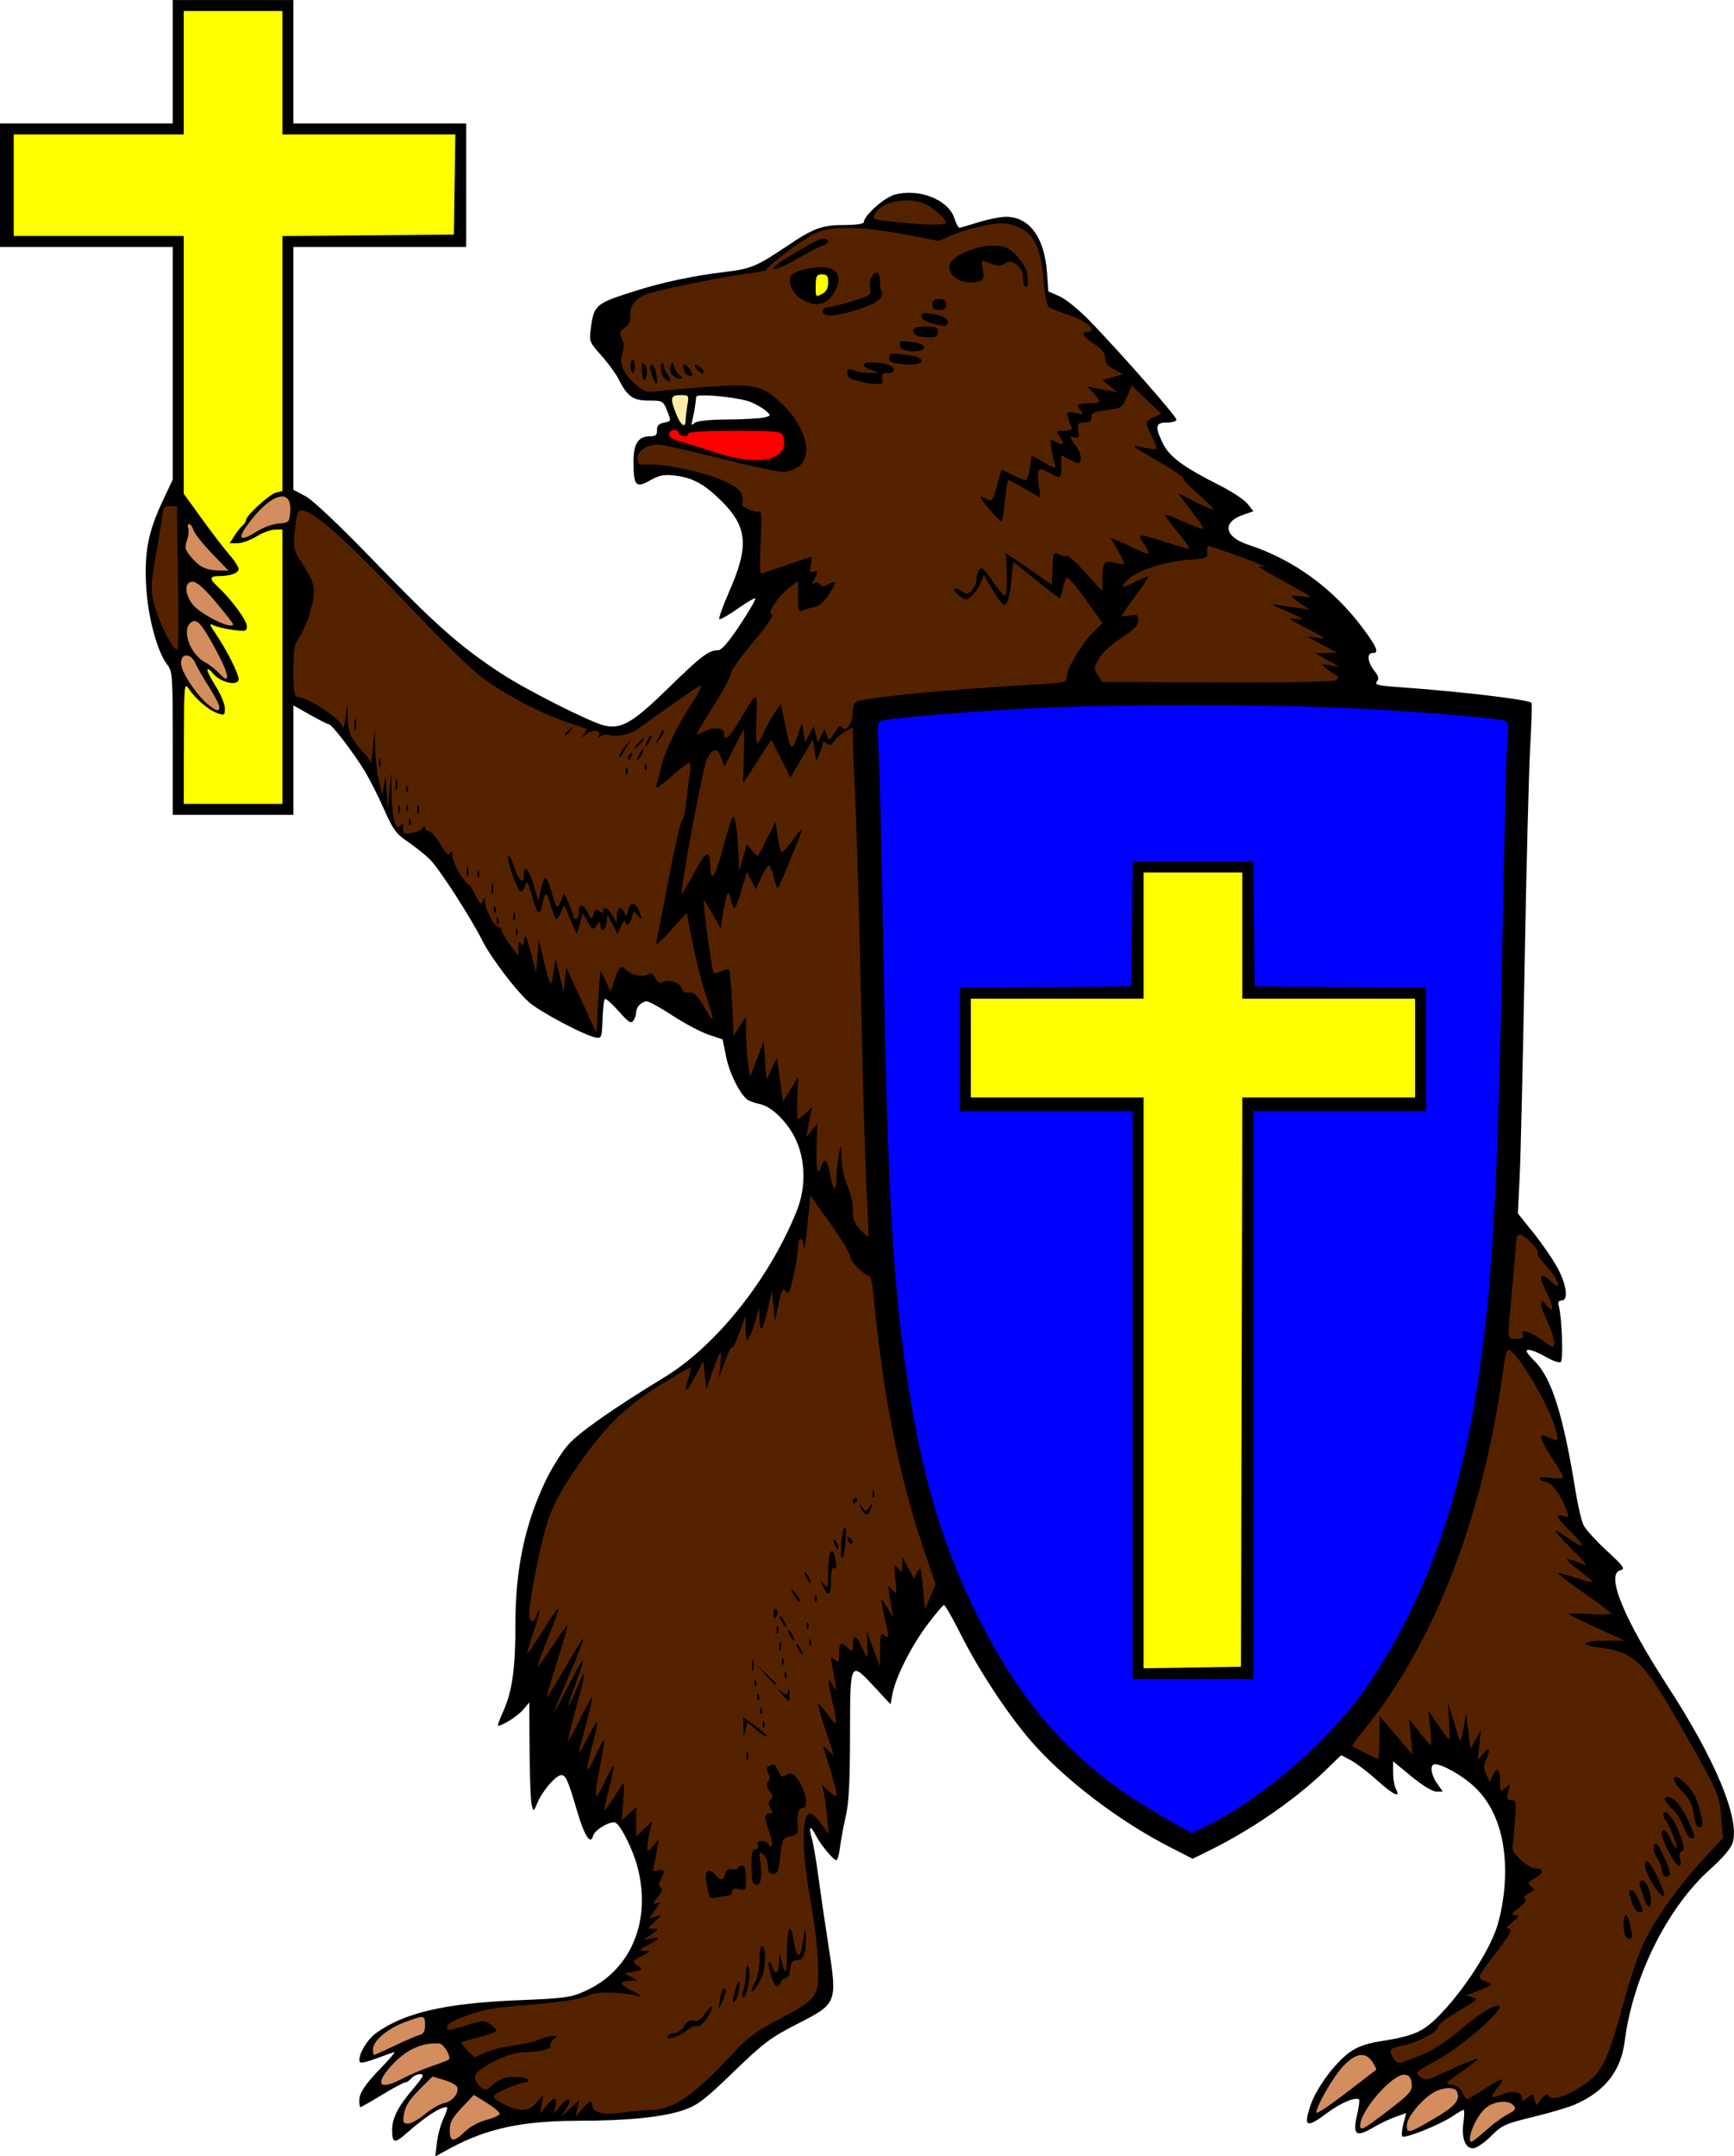 <?xml version="1.0" encoding="UTF-8"?>
<svg version="1.1" viewBox="0 0 843.06 1047.9" xmlns="http://www.w3.org/2000/svg">
<path transform="translate(-10.667 -17.333)" d="m94.667 17.333v30 30h-42-42v30 30h42 42v56.527 56.529l-4.631 9.805c-7.194 15.232-9.129 24.745-8.363 41.121 0.71 15.18 5.35 32.72 10.33 39.051 2.509 3.19 2.664 5.416 2.664 38.178v34.789h29.334 29.332v-26.594-26.596l8.129 4.596c4.47 2.527 8.582 4.594 9.137 4.594 1.397 0 11.969 13.806 17.355 22.666 2.452 4.033 6.707 12.435 9.455 18.668 4.287 9.725 5.89 11.933 11.297 15.568 3.466 2.33 8.362 6.231 10.883 8.668 4.463 4.315 19.769 27.991 25.764 39.855 4.072 8.059 15.9 23.653 22.383 29.51 5.274 4.765 27.783 16.626 32.932 17.354 2.422 0.342 2.693-0.462 2.947-8.791 0.154-5.043 0.645-9.534 1.092-9.98 0.446-0.447 3.455 2.178 6.686 5.834 4.838 5.476 6.11 6.296 7.221 4.648 0.741-1.1 1.356-2.93 1.367-4.066 0.026-2.63 2.636-5.268 5.211-5.268 1.094 0 6.726 3.111 12.516 6.912 5.79 3.801 13.624 7.952 17.41 9.227l6.885 2.318 1.699 8.438c1.716 8.519 7.281 19.293 10.967 21.23 1.1 0.578 3.639 1.395 5.643 1.816 5.321 1.118 12.695 8.171 16.662 15.939 5.355 10.486 5.77 24.147 1.088 35.85-13.174 32.93-38.998 65.428-64.225 80.826-25.671 15.669-41.852 27.035-47.113 33.096-3.031 3.491-7.82 11.149-10.643 17.016-10.2 21.197-14.851 43.166-14.822 70 0.023 21.357-1.581 32.82-5.918 42.332-1.756 3.85-2.894 7-2.531 7 2.18 0 9.647-4.766 12.186-7.779l2.994-3.553 0.139 23.332c0.077 12.833 0.554 24.816 1.059 26.627 0.904 3.245 0.944 3.226 2.803-1.262 2.343-5.656 8.984-13.365 11.514-13.365 2.25 0 3.289 2.342 7.758 17.496 3.568 12.098 6.53 16.674 7.758 11.98 0.748-2.862 8.326-7.346 10.807-6.394 2.525 0.969 8.574 13.084 10.801 21.633 6.822 26.192-3.15 50.013-25.141 60.062-7.281 3.327-9.696 3.663-33.332 4.637-35.16 1.449-54.998 6.063-68.676 15.971-4.875 3.531-9.575 12.294-7.635 14.234 0.425 0.425 4.139-0.516 8.252-2.09 4.113-1.574 7.855-2.861 8.314-2.861 0.46 0-2.208 3.15-5.926 7-8.464 8.764-11.148 12.767-11.148 16.629 0 1.67 0.278 3.037 0.619 3.037 0.341 0 5.068-2.7 10.504-6 5.436-3.3 10.483-6 11.217-6 0.734 0 2.081-0.9 2.994-2s2.832-2 4.266-2c2.164 0 1.601 1.188-3.324 7-7.454 8.796-10.275 14.299-10.275 20.045 0 6.466 1.106 6.787 6.656 1.932 9.684-8.472 16.549-12.977 19.777-12.977 0.678 0 0.091 2.309-1.305 5.131s-2.904 8.206-3.35 11.969l-0.811 6.842 7.373-3.994c17.652-9.56 34.979-13.271 62.109-13.303 24.319-0.029 41.223-1.756 51.357-5.244 6.687-2.302 10.161-4.96 24.193-18.523 14.63-14.142 17.963-16.647 31.146-23.391 19.239-9.841 19.332-10.076 14.984-37.965-1.674-10.737-3.881-25.821-4.906-33.521-1.025-7.7-2.461-16.06-3.189-18.578-1.71-5.909-0.8-6.764 1.816-1.705 2.468 4.773 8.641 12.283 10.096 12.283 0.575 0 1.39-2.851 1.812-6.334 0.422-3.483 1.677-10.233 2.789-15 1.491-6.393 2.036-16.801 2.07-39.666 0.055-36.225-0.049-36.03 12.162-22.875l7.541 8.123 0.957-5.123c1.507-8.071 8.984-22.914 16.846-33.441 3.964-5.308 7.651-9.659 8.195-9.668 0.544-0.009 4.251 6.485 8.236 14.432 8.592 17.132 22.726 38.59 33.961 51.553 16.137 18.62 42.558 38.804 67.531 51.592l11.154 5.711 8.701-4.291c19.964-9.845 41.355-24.644 55.803-38.605l7.707-7.449 4.738 2.522c2.606 1.387 8.232 5.671 12.502 9.521 8.107 7.31 11.89 9.091 9.391 4.422-0.759-1.418-1.379-5.032-1.379-8.029v-5.451l8.926 7.363c5.277 4.353 10.219 7.361 12.09 7.361h3.166l-2.758-3.871c-3.065-4.304-3.664-9.477-1.092-9.432 3.708 0.065 13.195 5.428 18.893 10.68 11.26 10.379 16.468 27.13 14.975 48.168-0.506 7.13-2.135 15.701-4.004 21.074-3.926 11.29-15.201 28.75-26.068 40.367-9.082 9.709-13.068 11.591-30.416 14.367-6.795 1.087-11.18 2.668-14.92 5.377-7.156 5.184-16.097 17.312-18.928 25.674-3.615 10.677-2.05 11.373 8.223 3.654 6.374-4.79 13.853-7.897 15.365-6.385 0.327 0.327-0.122 3.697-0.998 7.49-2.211 9.577-0.543 10.982 7.471 6.285 3.356-1.966 8.418-4.394 11.25-5.393l5.148-1.816-1.336 5.262c-0.735 2.894-0.962 5.636-0.504 6.094 1.151 1.151 18.412-5.764 24.213-9.701 2.615-1.775 5.111-3.227 5.545-3.227 0.434 0 0.42 2.692-0.031 5.984-1.046 7.632 0.785 12.682 4.6 12.682 1.617 0 5.425-2.55 8.703-5.828 5.381-5.381 6.956-6.1 20.531-9.396 8.087-1.964 17.235-4.674 20.33-6.023 14.554-6.345 22.409-16.314 24.232-30.752 3.938-31.175 20.628-64.807 41.447-83.514 6.563-5.897 10.349-10.398 11.133-13.238 3.275-11.86-8.622-40.305-31.748-75.914-21.412-32.97-30.143-54.354-22.959-56.232 2.518-0.659 1.77-1.741-6.541-9.436-5.163-4.78-10.231-10.321-11.262-12.314-1.031-1.993-2.815-9.472-3.965-16.619-5.908-36.715-11.513-54.719-19.6-62.959-4.426-4.51-5.122-5.773-3.174-5.773 1.372 0 5.106 1.53 8.297 3.4 3.191 1.87 6.452 2.999 7.246 2.508 1.385-0.856 0.624-21.844-1-27.574-0.428-1.511 0.076-2.334 1.43-2.334 3.437 0 2.506-7.516-1.957-15.812-2.225-4.136-7.474-11.786-11.666-16.998l-7.621-9.477 0.893-18.523c0.49-10.188 1.563-56.323 2.385-102.52 0.822-46.2 2.033-93.586 2.691-105.3 0.658-11.718 0.962-21.542 0.676-21.828-1.592-1.592-34.548-5.489-64.354-7.609-10.225-0.727-12.115-1.195-10.871-2.693 1.152-1.388 0.849-2.649-1.291-5.369-3.259-4.143-3.667-8.527-0.795-8.527 3.316 0 2.321-2.575-4.609-11.924-14.313-19.307-33.698-33.451-55.738-40.67-11.79-3.862-13-10.986-2.482-14.602l4.902-1.688-2.844-3.615c-1.564-1.988-7.731-6.064-13.703-9.059-17.313-8.681-24.347-13.878-27.443-20.273-4.026-8.316-3.675-10.17 1.918-10.17 2.567 0 4.666-0.65 4.666-1.443 0-1.554-26.474-31.693-41.891-47.689-5.236-5.433-11.884-10.871-14.922-12.205l-5.477-2.406-0.656-9.15c-1.224-17.101-8.571-27.09-19.936-27.102-2.685-0.003-8.685 1.187-13.334 2.644-4.649 1.457-8.854 2.659-9.348 2.668-0.493 0.009-1.6-2.111-2.459-4.713-2.961-8.97-17.144-14.546-28.93-11.373-5.172 1.393-15.049 10.213-15.049 13.439 0 0.758-4.033 1.33-9.377 1.33-10.979 0-15.001 1.478-28.184 10.357-14.337 9.657-17.333 10.916-29.447 12.379-16.333 1.972-30.809 5.048-44.938 9.549-18.518 5.899-19.28 6.56-20.807 18.072-0.817 6.16-0.633 6.629 5.092 13.016 3.266 3.644 6.997 8.726 8.289 11.293 4.379 8.696 7.113 10.666 14.795 10.666 6.795 0 7.005 0.117 8.965 5 2 4.982 1.996 5.003-1.523 5.703-2.597 0.517-3.504 1.489-3.426 3.668 0.082 2.301-0.64 2.963-3.228 2.963-5.937 0-8.214 3.484-8.191 12.539 0.029 11.584 1.13 12.804 8.051 8.914 4.499-2.529 6.786-2.978 12.006-2.359 8.443 1 13.839 3.831 21.697 11.383 13.669 13.136 14.675 22.395 4.863 44.768-3.103 7.075-5.311 13.193-4.908 13.596s4.367-1.833 8.811-4.967c4.444-3.134 8.366-5.413 8.715-5.064 0.349 0.349-3.026 6.159-7.498 12.912-5.572 8.413-8.939 12.279-10.697 12.279-4.53 0-8.073 2.709-24.488 18.729-16.946 16.537-22.534 19.762-30.854 17.807-6.891-1.62-38.289-17.508-50.383-25.494-19.964-13.184-31.356-23.243-60.814-53.705-17.534-18.131-30.386-30.31-34.018-32.236l-5.836-3.096v-59.002-59.002h42 42v-30-30h-42-42v-30-30h-29.332-29.334zm257.97 192.14c6.204-0.06 18.926 1.528 23.127 3.283 2.642 1.104 5.934 3.028 7.314 4.277 2.443 2.211 2.427 2.295-0.617 3.15-1.72 0.483-9.758 0.939-17.861 1.012-9.833 0.089-15.297 0.686-16.428 1.799-1.367 1.344-1.51 0.923-0.742-2.184 0.524-2.118 1.09-5.12 1.258-6.668 0.168-1.548 0.381-3.35 0.475-4.006 0.063-0.441 1.407-0.644 3.475-0.664z"/>
<g fill="#d38d5f">
<path transform="translate(-10.667 -17.333)" d="m117.33 360.87c0-0.986-2.26-5.336-5.023-9.667-2.763-4.33-5.75-9.523-6.638-11.54-2.231-5.066-7.005-5.063-7.005 4e-3 0 4.036 7.353 15.261 13.067 19.948 4.185 3.433 5.599 3.749 5.599 1.255z"/>
<path transform="translate(-10.667 -17.333)" d="m115.47 332.85c-7.106-13.036-9.215-15.269-12.135-12.845-4.458 3.7-0.092 15.482 7.129 19.239 1.946 1.013 5.038 3.45 6.871 5.418 5.712 6.129 4.814 0.441-1.865-11.812z"/>
<path transform="translate(-10.667 -17.333)" d="m124 320.64c0-0.384-3.75-5.163-8.333-10.62-5.74-6.834-9.267-9.936-11.333-9.968-3.922-0.061-4.087 5.349-0.324 10.633 3.573 5.018 19.991 13.194 19.991 9.956z"/>
<path transform="translate(-10.667 -17.333)" d="m113.73 286.31c-4.412-4.595-8.448-9.695-8.968-11.333-0.52-1.638-1.486-2.979-2.147-2.979s-0.859 0.892-0.441 1.983c0.419 1.091 0.133 3.784-0.634 5.986-1.217 3.491-0.95 4.532 2.088 8.143 4.053 4.816 7.278 6.353 13.579 6.47l4.545 0.085z"/>
<path transform="translate(-10.667 -17.333)" d="m135.86 275.42c2.825-1.784 7.463-3.433 10.307-3.667 4.962-0.407 5.187-0.633 5.596-5.622 1.012-12.353-9.764-9.056-20.842 6.378-5.133 7.151-3.398 8.173 4.939 2.91z"/>
<path transform="translate(-10.667 -17.333)" d="m202.49 1011.5c5.158-2.472 10.607-4.816 12.109-5.208 2.009-0.525 2.73-1.803 2.73-4.839 0-4.882-0.396-4.937-9.886-1.386-8.47 3.169-15.447 9.099-15.447 13.13 0 1.539 0.251 2.798 0.558 2.798s4.778-2.023 9.937-4.495z"/>
<path transform="translate(-10.667 -17.333)" d="m206.49 1027.4c3.399-1.803 9.715-4.487 14.034-5.965 4.319-1.478 8.086-2.919 8.371-3.203 1.274-1.274-2.399-7.574-4.525-7.761-8.377-0.734-16.375 2.942-23.457 10.781-8.369 9.264-5.747 12.154 5.577 6.148z"/>
<path transform="translate(-10.667 -17.333)" d="m679.77 1023.2c0.242-0.185-0.577-1.889-1.82-3.786-3.378-5.156-8.019-4.514-14.179 1.961-4.827 5.074-13.107 19.386-13.107 22.654 0 0.81 6.45-3.469 14.333-9.51 7.883-6.04 14.531-11.134 14.773-11.319z"/>
<path transform="translate(-10.667 -17.333)" d="m217.21 1044.8c3.002-2.508 7.264-4.957 9.471-5.442 4.133-0.908 7.343-4.951 6.231-7.849-0.347-0.904-3.184-2.408-6.306-3.344l-5.675-1.7-6.502 6.502c-4.646 4.646-6.731 7.914-7.305 11.448-0.706 4.349-0.475 4.946 1.912 4.946 1.493 0 5.171-2.052 8.174-4.561z"/>
<path transform="translate(-10.667 -17.333)" d="m708.3 1046.7c9.821-5.763 12.349-8.758 10.8-12.795-0.927-2.416-6.219-2.395-10.933 0.042-5.733 2.965-13.5 12.278-13.5 16.188 0 4.287 0.828 4.079 13.633-3.435z"/>
<path transform="translate(-10.667 -17.333)" d="m697.03 1030c-0.27-2.952-1.127-4.108-3.272-4.414-5.751-0.819-21.76 17.348-21.76 24.694 0 2.772 1.314 2.09 12.699-6.594 11.526-8.791 12.665-10.056 12.333-13.686z"/>
<path transform="translate(-10.667 -17.333)" d="m236.76 1053.2c2.414-2.34 6.903-4.778 10.476-5.689 3.439-0.877 6.314-2.185 6.389-2.906 0.075-0.721-2.724-3.087-6.22-5.257l-6.357-3.946-5.859 6.201c-4.664 4.936-5.859 7.169-5.859 10.946 0 5.868 1.877 6.032 7.43 0.65z"/>
<path transform="translate(-10.667 -17.333)" d="m734.92 1051.1c2.706-2.361 6.799-5.264 9.094-6.451 3.405-1.761 3.881-2.512 2.583-4.075-2.351-2.833-9.418-2.242-13.529 1.131-3.624 2.974-7.735 10.984-7.735 15.072 0 2.493 0.695 2.081 9.587-5.677z"/>
</g>
<g fill="#520">
<path transform="translate(-10.667 -17.333)" d="m470.67 125.58c0-1.875-7.17-8.018-11.087-9.498-8.542-3.228-20.445-0.609-23.543 5.18-1.238 2.313-0.807 2.645 4.294 3.315 15.626 2.05 30.336 2.537 30.336 1.003z"/>
<path transform="translate(-10.667 -17.333)" d="m97.411 317.81c-0.047-7.961-0.234-23.474-0.415-34.474l-0.329-20h-3.333c-2.735 0-3.398 0.718-3.694 4-0.198 2.2-1.616 10.966-3.15 19.48-2.323 12.892-2.543 16.631-1.314 22.362 1.947 9.08 10.049 25.378 11.763 23.664 0.307-0.307 0.52-7.071 0.473-15.032z"/>
<path transform="translate(-10.667 -17.333)" d="m660.03 347.91c1.734-1.136 1.731-1.436-0.03-2.508-1.1-0.67-3.2-2.187-4.667-3.372-2.553-2.062-2.468-2.122 2-1.389l4.667 0.765-12-6.618 10.667-0.246-14.667-7.977 5.333 0.799c4.804 0.719 4.275 0.259-5.333-4.642-8.291-4.229-9.649-5.283-6.097-4.733 5.91 0.915 4.971 0.102-4.684-4.055-6.329-2.726-6.965-3.245-3.219-2.628 2.567 0.422 7.067 1.1 10 1.505l5.333 0.738-4.333-2.904c-2.383-1.597-4.333-3.198-4.333-3.557s2.55-0.269 5.667 0.2c5.158 0.776 4.441 0.182-8-6.629-7.517-4.115-13.667-7.69-13.667-7.944s1.35-0.194 3 0.134c1.65 0.328-3.553-1.828-11.561-4.792s-15.097-5.388-15.75-5.388-1.001 1.35-0.772 3c0.393 2.825-0.166 3.045-9.583 3.779-11.888 0.926-25.124 5.408-29.394 9.952-3.749 3.991-2.804 4.104 4.243 0.509 2.975-1.518 5.656-2.513 5.957-2.212 0.301 0.301-2.457 4.516-6.129 9.367-3.672 4.851-6.677 9.131-6.677 9.512s1.8 0.332 4-0.108c3.552-0.71 4-0.443 4 2.388 0 2.442-1.955 4.463-8.353 8.64-4.942 3.226-9.371 7.344-10.847 10.084-2.315 4.299-2.34 4.867-0.348 7.907l2.146 3.276 55.73 0.219c34.071 0.134 56.496-0.283 57.7-1.072z"/>
<path transform="translate(-10.667 -17.333)" d="m398.79 374 1.781-5.333 0.753 4.667 0.753 4.667 4.199-7.724 1.938 7.722 3.457-6.458 0.978 3.082c0.965 3.041 1.014 3.025 3.69-1.202 2.039-3.221 3.001-3.845 3.877-2.518 1.76 2.667 5.114-2.405 5.114-7.733 0-2.954 0.738-4.549 2.333-5.038 7.266-2.231 45.29-5.814 87.333-8.23 13.984-0.804 14.333-0.901 14.333-4.003 0-3.738 8.168-17.02 13.615-22.139l3.804-3.575-8.172-11.424c-4.494-6.283-8.646-11.131-9.225-10.773s-1.448 2.758-1.932 5.332c-0.483 2.575-1.181 4.681-1.55 4.681-0.37 0-5.592-3.975-11.606-8.834l-10.934-8.834-0.881 8.739c-0.484 4.806-1.442 9.743-2.129 10.97-1.112 1.988-1.526 1.867-3.786-1.107-1.396-1.836-3.642-5.34-4.991-7.787l-2.454-4.449-1.698 3.984c-0.934 2.191-2.863 5.022-4.288 6.291-2.351 2.093-2.861 2.117-5.516 0.258-4.003-2.804-3.757-5.416 0.261-2.783 2.927 1.918 3.361 1.895 5.333-0.285 1.181-1.305 2.147-3.326 2.147-4.492 0-2.903 1.409-6.337 2.601-6.337 0.54 0 3.026 2.999 5.524 6.664s4.992 6.665 5.542 6.667c1.117 3e-3 1.52-5.667 1.038-14.576l-0.32-5.912 3.237 2.121c1.78 1.167 6.794 4.616 11.141 7.665l7.904 5.544 0.397-8.099c0.373-7.598 0.56-8.011 3.028-6.691 1.447 0.774 3.164 1.078 3.816 0.675s4.828 3.319 9.28 8.272l8.095 9.004 0.025-5.558c0.039-8.571 0.838-9.739 5.7-8.345 2.282 0.654 4.411 0.927 4.732 0.606s-1.011-3.304-2.959-6.629l-3.543-6.045 3.335 1.268c1.834 0.697 5.814 2.533 8.843 4.078 3.029 1.546 5.815 2.503 6.191 2.127 0.376-0.376-0.623-2.518-2.22-4.76-3.51-4.929-2.954-4.97 10.228-0.76 5.711 1.824 10.884 3.324 11.495 3.333 1.141 0.018-0.483-2.322-8.234-11.86-4.958-6.101-5.24-6.094 8.312-0.217 3.587 1.556 6.745 2.605 7.019 2.332 0.273-0.273-0.602-1.938-1.944-3.7-1.342-1.762-4.177-5.526-6.3-8.365l-3.859-5.161 8.416 4.248c4.629 2.337 8.637 4.027 8.908 3.756s-3.124-3.676-7.545-7.566c-4.42-3.891-7.705-7.406-7.3-7.811 0.405-0.405-4.672-3.85-11.281-7.656-14.603-8.408-14.969-8.74-7.897-7.151 3.087 0.694 5.876 0.999 6.197 0.677 0.321-0.321-0.658-3.018-2.176-5.993-3.533-6.925-3.486-7.423 0.879-9.412l3.639-1.658-14.38-13.718-2.322 5.467c-2.231 5.253-2.613 5.503-9.782 6.399-6.156 0.769-7.46 1.381-7.46 3.503 0 1.883-0.932 2.571-3.485 2.571-3.117 0-3.422 0.424-2.895 4.017 0.515 3.509 0.256 3.911-2.049 3.18-2.442-0.775-2.401-0.504 0.554 3.645 2.731 3.836 3.454 7.281 1.872 8.922-0.229 0.237-2.272-0.528-4.54-1.701l-4.124-2.133v5.368c0 5.894-0.434 6.168-5.333 3.368-5.821-3.328-6.618-2.648-5.726 4.886l0.816 6.886-7.374-4.219c-4.056-2.32-7.7-4.219-8.098-4.219-0.398 0-1.146 4.5-1.661 10s-1.339 10-1.831 10-3.151-2.7-5.91-6c-5.124-6.13-5.29-7.026-0.866-4.658 2.24 1.199 2.745 0.495 4.739-6.612l2.232-7.954 5.12 2.612c2.816 1.437 5.707 2.612 6.425 2.612 0.718 0 1.712-2.716 2.21-6.035l0.905-6.035 5.976 3.502c5.231 3.065 5.885 3.194 5.248 1.035-0.4-1.357-1.139-4.78-1.64-7.607-0.868-4.889-0.778-5.068 1.841-3.667 4.197 2.246 4.778 1.793 2.385-1.86-2.169-3.311-2.156-3.333 1.989-3.333 2.784 0 3.965-0.555 3.547-1.667-2.914-7.755-2.851-7.992 1.875-6.995 3.652 0.771 4.162 0.625 2.799-0.798-2.8-2.924-1.902-3.874 3.667-3.874 6.152 0 6.449-0.64 2.333-5.023l-3-3.194 3.333 0.692c1.833 0.38 5.133 1.024 7.333 1.43l4 0.738-7.423-5.897 10.09-2.908-4.333-2.286c-3.095-1.633-4.333-3.224-4.333-5.566 0-2.35-1.513-4.281-5.333-6.81-5.535-3.663-6.778-5.842-3.333-5.842 1.1 0 2-0.566 2-1.258 0-2-5.318-5.193-12.607-7.569-3.7-1.206-7.395-2.719-8.211-3.362s-1.904-6.346-2.418-12.674c-1.506-18.558-5.736-25.225-17.594-27.729-4.756-1.004-18.239 1.809-27.311 5.699l-6.141 2.633-16.525-3.153c-20.527-3.916-35.77-4.168-43.192-0.713-6.095 2.837-24.843 16.838-23.862 17.819 0.358 0.358-2.827 1.078-7.077 1.602-13.938 1.716-48.77 8.83-52.385 10.699-5.15 2.663-7.332 5.841-6.892 10.036 0.273 2.604-0.495 4.316-2.599 5.789-2.587 1.812-2.784 2.538-1.471 5.419 1.074 2.357 1.115 4.475 0.142 7.266-1.695 4.862 0.702 10.151 7.003 15.453 3.6 3.03 5.161 3.493 9.715 2.887 2.984-0.397 14.1-1.384 24.702-2.193 22.786-1.738 26.961-0.739 36.785 8.809 11.07 10.759 14.619 24.378 7.759 29.774-1.937 1.524-5.481 2.763-7.9 2.763-2.413 0-16.236-3-30.719-6.667s-27.878-6.658-29.767-6.647c-5.63 0.032-10.101 2.992-10.101 6.686 0 3.052 0.441 3.276 6 3.044 8.099-0.338 28.393 4.278 36.999 8.415 4.891 2.351 7.248 4.358 7.827 6.662 0.455 1.814 0.446 3.68-0.021 4.147-1.128 1.128 7.129 4.558 8.674 3.603 0.707-0.437 0.858 5.612 0.366 14.673-0.461 8.479-0.416 15.417 0.099 15.417 0.515 0 6.036-1.8 12.269-4 6.233-2.2 11.66-4 12.06-4s0.372 1.773-0.061 3.941c-0.622 3.108-0.375 3.782 1.167 3.191 2.334-0.896 2.462 0.096 0.488 3.784-1.123 2.099-1.088 2.506 0.149 1.742 0.888-0.549 2.072-0.26 2.63 0.643 0.789 1.277 1.67 1.291 3.965 0.063 4.275-2.288 4.346-1.307 0.357 4.898-2.249 3.498-4.787 5.736-6.926 6.108-1.857 0.323-4.426 1.036-5.709 1.585-2.067 0.884-2.333 0.125-2.333-6.649v-7.647l-4.261 3.286c-5.721 4.412-11.268 13.056-8.378 13.056 1.257 0-2.372 5.298-9.27 13.532-6.235 7.443-11.004 14.07-10.598 14.727s-3.214 7.513-8.044 15.235-8.783 14.316-8.783 14.653c0 0.337 1.35-0.112 3-0.998 4.962-2.664 10.333-2.457 10.333 0.398 0 4.457 2.409 2.561 7.468-5.881 9.142-15.253 8.779-15.195 8.296-1.333-0.237 6.784-0.083 12.334 0.342 12.333 0.425-3.7e-4 2.108-2.851 3.74-6.334 1.633-3.483 4.05-7.765 5.371-9.515l2.403-3.182 0.745 3.182c0.41 1.75 1.451 6.696 2.314 10.991 1.694 8.429 2.683 8.464 5.446 0.191z"/>
<path transform="translate(-10.667 -17.333)" d="m302.53 489.33c0.113-0.367 1.288 1.733 2.612 4.667l2.407 5.333 1.719-5.333c2.287-7.096 3.267-7.94 6.023-5.184 2.665 2.665 8.539 3.65 10.763 1.805 1.023-0.849 2.083-0.188 3.278 2.046 1.146 2.14 2.276 2.879 3.216 2.102 2.31-1.91 8.616-0.062 9.521 2.79 0.551 1.736 1.782 2.454 3.71 2.164 2.279-0.342 3.793 1.114 7.202 6.922 5.249 8.944 5.403 7.859 0.833-5.863-1.934-5.808-4.811-17.142-6.391-25.185l-2.874-14.624-7.713 8.514c-5.927 6.543-7.532 7.742-6.932 5.181 0.429-1.833 3.09-15.544 5.912-30.469 2.822-14.925 5.729-27.525 6.458-28 0.73-0.475 1.733-5.064 2.229-10.197 0.496-5.133 1.252-11.283 1.68-13.667 0.428-2.383 0.231-4.333-0.438-4.333s-4.713 3.117-8.988 6.927c-5.062 4.512-7.5 6.023-6.993 4.333 0.428-1.427 1.496-5.594 2.372-9.26 1.907-7.98 7.164-18.805 15.285-31.474 3.649-5.693 5.054-8.817 3.609-8.026-2.476 1.355-27.938 19.166-30.524 21.351-2.54 2.146-10.374 3.8-13.176 2.781-1.486-0.54-3.517-0.305-4.588 0.533-1.474 1.152-1.688 1.111-0.915-0.174 1.723-2.867-3.045-3.498-6.189-0.819-2.549 2.172-2.69 2.189-1.094 0.129 1.008-1.301 1.598-2.506 1.31-2.678s-4.723-1.738-9.857-3.479c-12.947-4.393-30.317-13.531-40.962-21.549-4.929-3.713-18.729-17.061-30.667-29.664-34.95-36.896-51.225-51.576-57.199-51.592-1.702-4e-3 -2.358 1.995-3.088 9.406-0.881 8.943-0.728 9.724 3.076 15.667 6.694 10.459 7.225 12.942 4.819 22.535-1.171 4.669-3.595 10.65-5.387 13.291-2.881 4.246-3.258 6.245-3.258 17.282 0 9.089 0.453 12.484 1.667 12.493 5.312 0.039 22.06 11.182 22.543 14.998 0.115 0.911 0.621-1.344 1.124-5.01l0.914-6.667 0.211 7.333c0.209 7.25 1.189 9.224 8.777 17.667 1.153 1.283 2.203 3.083 2.333 4 0.13 0.917 0.624-2.533 1.098-7.667l0.862-9.333 0.235 9.743c0.13 5.359 0.976 12.559 1.882 16l1.647 6.257 0.831-5.333c0.721-4.625 0.887-4.093 1.256 4l0.425 9.333 0.862-9.333 0.862-9.333 0.235 11.088c0.247 11.63 2.185 18.192 4.358 14.759 0.867-1.37 1.175-1.051 1.19 1.233 0.018 2.704 0.534 2.999 4.223 2.418 2.311-0.364 4.702-1.45 5.313-2.413 0.845-1.332 1.115-1.352 1.131-0.084 0.011 0.917 0.863 1.667 1.894 1.667 1.03 0 3.499 2.774 5.486 6.165 2.693 4.596 3.908 5.699 4.773 4.333 0.839-1.324 1.167-0.908 1.186 1.502 0.014 1.833 1.821 6.033 4.015 9.333s3.992 5.4 3.995 4.667c4e-3 -0.733 1.315 1.311 2.915 4.542 2.466 4.981 3.06 5.488 3.905 3.333 0.861-2.197 1.01-2.089 1.096 0.791 0.113 3.81 4.71 12 6.736 12 0.744 0 1.37 0.75 1.39 1.667 0.02 0.917 1.82 4.024 4 6.904l3.963 5.237 0.02-3.904c0.015-2.838 0.349-3.386 1.222-2.005 0.899 1.421 1.318 0.916 1.664-2 0.363-3.063 1.03-1.755 3.111 6.101l2.649 10 0.667-8 0.667-8 2.552 11.003c1.404 6.052 2.865 10.691 3.247 10.309s1.069-3.234 1.526-6.337l0.832-5.642 1.921 8 1.921 8 0.667-5.906 0.667-5.906 14.667 31.811 0.83-14.667c0.457-8.067 0.922-14.967 1.035-15.333z"/>
<path transform="translate(-10.667 -17.333)" d="m432.01 595.93c-0.681-12.062-1.886-53.131-2.676-91.264-0.79-38.133-2.003-81.033-2.696-95.333-0.692-14.3-1.269-28.814-1.282-32.254l-0.024-6.254-3.449 1.789c-1.897 0.984-4.351 3.077-5.454 4.651-1.587 2.265-2.397 2.537-3.884 1.302-1.226-1.018-1.88-1.07-1.88-0.15 0 0.775-0.711 3.099-1.579 5.163l-1.579 3.753-1.631-10.667-2.605 4.413c-1.433 2.427-3.889 6.591-5.459 9.254l-2.854 4.841-9.289-18.425-13.739 21.251 0.368-13.003c0.202-7.152 0.226-13.002 0.053-13-0.173 2e-3 -2.381 4.053-4.905 9.003l-4.59 9-1.579-4.394c-1.83-5.092-3.672-4.956-6.862 0.507-1.874 3.209-13.568 65.887-12.292 65.887 0.2 0 2.938-4.768 6.086-10.595 5.834-10.802 7.731-11.571 7.772-3.15 0.041 8.522 2.407 5.372 5.976-7.955 2.008-7.498 4.134-14.509 4.724-15.58 1.226-2.224 2.471 5.167 3.022 17.947l0.345 8 1.856-6.55 1.856-6.55 2.487 3.072c1.368 1.689 2.7 2.837 2.961 2.55s2.294-4.122 4.519-8.522l4.045-8 0.957 7.03c0.526 3.866 1.39 7.297 1.919 7.624 0.529 0.327 2.887-2.087 5.24-5.363 2.353-3.277 4.518-5.958 4.81-5.958 0.532 0-10.976 28.057-11.878 28.958-0.263 0.263-1.169-2.272-2.015-5.632-0.846-3.36-2.019-5.812-2.606-5.449-0.587 0.363-2.184 3.134-3.547 6.158l-2.479 5.497-4.412-8.533-2.53 8.833c-1.391 4.858-2.939 8.833-3.44 8.833s-1.339-1.95-1.863-4.333c-0.819-3.727-1.088-3.96-1.921-1.667-0.533 1.467-1.405 5.628-1.939 9.247l-0.97 6.58-3.991-6.913c-2.195-3.802-4.113-6.913-4.261-6.913-0.68 0 3.926 34.573 4.709 35.344 0.487 0.48 2.189 0.175 3.781-0.677 1.592-0.852 3.277-1.168 3.743-0.701s1.165 7.865 1.552 16.441l0.705 15.593 5.955-9.333 0.121 8.667c0.067 4.767 0.536 11.367 1.042 14.667l0.921 6 3.313-8.667 3.313-8.667 0.673 9.333 0.673 9.333 5.082-10.667 1.452 10.667 1.452 10.667 7.416-12-0.4 10.333c-0.22 5.683-0.127 10.333 0.206 10.333 0.334 0 2.044-1.35 3.801-3l3.194-3-0.775 3.667c-0.426 2.017-1.091 5.317-1.476 7.333l-0.701 3.667 5.474-6.667-0.369 11.67c-0.355 11.222 0.513 14.62 2.297 8.997 1.369-4.314 3.031-3.078 4.033 3 1.496 9.079 3.203 10.613 3.337 3 0.065-3.667 0.614-9.067 1.22-12 1.1-5.32 1.104-5.314 1.256 2.188 0.088 4.338 1.27 9.981 2.791 13.333 1.451 3.197 2.651 8.479 2.667 11.739 0.023 4.586 0.837 6.77 3.599 9.653 1.963 2.049 3.744 3.551 3.958 3.337 0.214-0.214-0.169-10.258-0.85-22.319z"/>
<path transform="translate(-10.667 -17.333)" d="m765.94 667.67c-0.514-2.383-2.062-6.559-3.439-9.28-1.377-2.721-2.484-6.021-2.46-7.333 0.038-2.045 0.419-1.937 2.667 0.761 3.839 4.608 3.445 0.387-0.733-7.859-3.623-7.149-2.383-8.72 2.937-3.723 5.556 5.22 3.689-0.971-2.229-7.392-2.923-3.171-4.917-6.164-4.431-6.651 1.158-1.158-6.234-8.857-8.504-8.857-0.963 0-1.753 0.75-1.756 1.667-3e-3 0.917-0.896 11.267-1.984 23-2.596 27.984-2.744 26 1.948 26 3.096 0 3.778-0.469 3.132-2.154-0.673-1.754-0.232-1.974 2.375-1.182 1.761 0.534 5.002 2.375 7.202 4.091 5.404 4.215 6.378 4.014 5.277-1.088z"/>
<path transform="translate(-10.667 -17.333)" d="m763.54 1035.7c1.325 3.249 11.259-0.359 20.004-7.266 6.553-5.176 9.856-12.926 17.215-40.399 2.652-9.9 6.916-22.2 9.475-27.333 5.989-12.012 17.336-27.791 28.953-40.261l9.19-9.865-0.842-9.961c-0.959-11.344-1.4-12.342-19.343-43.788-18.575-32.554-22.801-36.67-39.862-38.825-10.18-1.286-8.569-3.296 2.667-3.328l9.667-0.027-13.326-6.077c-7.329-3.342-13.629-6.411-14-6.819-0.371-0.408 4.277-0.418 10.327-0.022 6.05 0.396 10.687 0.212 10.303-0.409-0.384-0.621-6.426-5.123-13.427-10.004s-12.486-9.118-12.188-9.415c0.297-0.297 4.037 0.663 8.311 2.133s8.001 2.444 8.281 2.163-2.546-2.754-6.281-5.496-6.529-5.249-6.207-5.571 2.9 0.376 5.729 1.551c5.045 2.095 4.965 1.952-4.189-7.439-9.562-9.809-9.52-10.256 0.333-3.584 7.364 4.986 7.219 3.121-0.333-4.291-6.49-6.37-7.535-8.667-3.333-7.333 3.212 1.019 3.215 0.988 0.539-5.504-2.418-5.868-6.858-11.163-9.359-11.163-0.929 0-2.055-0.593-2.503-1.317-0.518-0.838 1.395-1.014 5.255-0.485 3.338 0.458 6.067 0.3 6.064-0.349-2e-3 -0.65-2.4-4.781-5.329-9.181-5.583-8.388-6.757-12.195-3.333-10.809 1.1 0.445 2.967 1.199 4.15 1.676 1.821 0.734 2.009 0.173 1.232-3.667-2.132-10.53-19.276-39.867-23.297-39.867-0.69 0-1.629 2.85-2.087 6.333-9.742 74.062-33.857 136.7-69.067 179.39-2.897 3.513-5.042 6.589-4.765 6.836 0.899 0.805 11.709 6.111 12.449 6.111 0.396 0 0.739-4.65 0.762-10.333l0.042-10.333 2.958 3.411c1.627 1.876 5.228 6.076 8.003 9.333l5.045 5.922-0.851-8.667-0.851-8.667 4.984 6.333c2.741 3.483 5.262 6.333 5.603 6.333 0.341 0 0.213-3.75-0.283-8.333l-0.902-8.333 4.807 7c2.644 3.85 5.022 7 5.285 7s0.244-4.05-0.042-9l-0.519-9 2.602 8.456c1.431 4.651 2.85 9.151 3.152 10 0.302 0.849 1.115-1.756 1.805-5.789l1.255-7.333 2.091 17.333 5.092-9.333-0.761 7.333-0.761 7.333 2.738-3.333c3.021-3.678 3.657-2.013 1.25 3.271-1.197 2.628-1.161 4.226 0.161 7.063l1.708 3.667 1.376-3c2.122-4.627 3.635-3.569 3.635 2.54 0 5.423 0.055 5.49 2.621 3.168 2.567-2.323 2.596-2.286 1.426 1.793-1.042 3.632-0.867 4.165 1.362 4.165 2.363 0 2.501 0.783 1.825 10.333-0.402 5.683-0.936 11.373-1.185 12.643-0.552 2.81 7.648 10.357 11.252 10.357 4.235 0 4.125 2.037-0.249 4.621-3.664 2.164-3.888 2.625-1.958 4.036 1.95 1.426 1.829 1.779-1.15 3.374-2.056 1.1-2.765 2.129-1.856 2.691 0.912 0.563-0.22 2.243-2.975 4.413-3.732 2.941-4.018 3.514-1.78 3.566 2.324 0.055 2.152 0.485-1.333 3.341-3.124 2.561-3.476 3.28-1.607 3.285 1.838 5e-3 0.579 2.405-5.424 10.34-10.621 14.039-10.382 13.441-6.049 15.147 4.128 1.626 4.16 1.596-5.586 5.352l-4 1.542 3.287 0.862c2.964 0.777 2.276 1.448-6.993 6.813-5.654 3.273-10.029 6.63-9.723 7.461 0.77 2.083-10.84 8.181-17.647 9.27-5.907 0.945-6.761 2.443-3.742 6.571 1.795 2.455 2.131 2.415 11.667-1.405 6.113-2.449 12.977-6.602 18.188-11.004 11.501-9.717 17.5-13.62 20.817-13.544 4.804 0.109-17.786 20.01-30.258 26.655-9.738 5.189-10.455 5.842-8.211 7.483 3.333 2.437 3.05 2.499 16.136-3.547 6.363-2.94 11.82-5.093 12.127-4.786 0.307 0.307-3.238 3.162-7.878 6.345-8.008 5.492-8.246 5.808-4.697 6.215 2.413 0.277 4.262 1.577 5.214 3.667 0.811 1.781 1.886 3.238 2.388 3.238s4.606-2.387 9.119-5.304c8.604-5.561 9.872-5.567 5.54-0.029-3.741 4.783-3.298 5.461 2.098 3.207 5.352-2.236 9.902-1.429 9.902 1.757 0 1.868 0.299 1.846 2.546-0.187 2.429-2.198 2.59-2.167 3.494 0.682l0.948 2.986 2.605-3.222c1.754-2.17 2.826-2.678 3.283-1.557z"/>
<path transform="translate(-10.667 -17.333)" d="m291.35 1042-0.857 4 3.139-3.667c3.536-4.13 5.038-4.618 5.038-1.634 0 3.342 5.655 4.577 14.869 3.244 4.655-0.673 10.864-1.242 13.798-1.264 11.062-0.083 21.327-7.411 42.184-30.115 4.307-4.688 10.234-8.861 19.526-13.746 19.003-9.991 19.665-10.874 19.445-25.932-0.098-6.721-1.748-20.896-3.667-31.5-4.481-24.771-4.566-42.72-0.201-42.72 0.891 0 3.279 2.25 5.306 5l3.685 5-0.789-8.367c-0.434-4.602-1.181-10.002-1.66-12l-0.872-3.633 3.521 3.232c5.128 4.707 4.998 3.695-2.692-21.056-0.43-1.385 0.334-1.032 2.102 0.971 1.528 1.731 2.778 2.894 2.778 2.583s-1.797-5.88-3.993-12.377c-2.196-6.497-3.74-12.065-3.432-12.374s2.406 1.984 4.66 5.096c4.594 6.341 4.818 5.621 2.098-6.743-2.405-10.932-2.39-12.14 0.098-8l2.003 3.333-0.717-4.333c-0.394-2.383-1.095-6.272-1.557-8.64-0.755-3.871-0.62-4.124 1.333-2.503 1.941 1.611 2.173 1.287 2.173-3.026 0-5.398 0.689-5.826 4.228-2.623 2.3 2.082 2.438 2.019 2.438-1.111 0-5.492 1.626-5.397 4.151 0.244 1.312 2.93 2.569 5.327 2.793 5.327s0.263-2.85 0.085-6.333l-0.323-6.333 6.418 17.333 0.104-8.497c0.091-7.395 0.363-8.281 2.104-6.837 2.443 2.027 2.448 1.417 0.079-8.656-1.034-4.394-1.667-8.201-1.409-8.459 0.259-0.259 1.745 1.837 3.304 4.656 1.967 3.558 2.587 4.106 2.027 1.792-0.444-1.833-1.145-5.733-1.559-8.667-0.723-5.124-0.665-5.229 1.478-2.667 2.119 2.534 2.188 2.268 1.383-5.333-0.783-7.398-0.692-7.799 1.216-5.333 1.998 2.583 2.066 2.541 2.165-1.333l0.101-4 5.528 10.486 1.704-3.184c1.551-2.897 1.794-2.229 2.706 7.424l1.002 10.608 5.171-12-6.083-18c-11.807-34.94-19.482-74.005-24.166-123-0.473-4.95-1.367-9-1.985-9-2.374 0-9.329-7.024-9.329-9.422 0-1.385-4.35-8.6-9.667-16.032l-9.667-13.514-1.479 14.484c-0.814 7.966-1.564 12.87-1.667 10.896-0.284-5.435-2.854-6.024-2.854-0.654 0 2.52-0.987 8.953-2.193 14.295-1.861 8.24-2.441 9.375-3.824 7.483-1.389-1.899-1.897-0.992-3.427 6.117l-1.796 8.347-0.744-7.333-0.744-7.333-1.78 8c-2.498 11.228-4.039 13.41-4.236 6l-0.16-6-1.682 6.097c-0.925 3.353-2.353 7.253-3.174 8.667-1.251 2.156-1.514 1.497-1.636-4.097l-0.145-6.667-3.125 8.667c-1.719 4.767-3.219 7.767-3.333 6.667s-1.645 1.9-3.401 6.667l-3.192 8.667 0.781-6.333c0.43-3.483 0.462-6.333 0.072-6.333-0.39 0-2.108 4.05-3.818 9l-3.108 9-1.334-14.035-3.85 7.39c-4.257 8.17-5.958 8.811-3.483 1.312 0.879-2.665 1.371-5.074 1.092-5.353-0.279-0.279-7.22 3.694-15.425 8.829-17.303 10.829-27.413 21.055-41.653 42.129-6.526 9.659-10.18 16.729-12.595 24.374-3.512 11.118-8.753 37.615-8.753 44.254 0 4.392 2.091 5.013 3.365 1 0.483-1.522 1.122-2.523 1.42-2.225s-0.955 4.945-2.785 10.326c-1.83 5.381-3.161 9.95-2.958 10.153s3.57-4.73 7.482-10.962c3.912-6.233 7.345-11.1 7.628-10.816 0.284 0.284-1.885 6.415-4.818 13.625-2.934 7.21-5.334 13.692-5.334 14.404s3.289-3.737 7.309-9.887 7.312-10.583 7.316-9.849c4e-3 0.733-2.361 8.808-5.254 17.943-2.894 9.136-5.087 16.784-4.875 16.997 0.213 0.213 4.173-6.228 8.8-14.312 4.627-8.084 8.648-14.463 8.935-14.176s-2.797 8.219-6.854 17.627c-4.057 9.407-7.346 17.438-7.308 17.846 0.037 0.408 3.075-5.171 6.75-12.398 3.675-7.227 6.934-12.887 7.243-12.578 0.309 0.309-1.246 5.254-3.454 10.99-2.209 5.736-3.806 10.639-3.55 10.895 0.256 0.256 1.86-2.976 3.564-7.184 5.13-12.669 5.298-10.741 0.575 6.577-2.466 9.041-4.443 17.039-4.394 17.772 0.049 0.733 2.726-4.067 5.948-10.667 3.222-6.6 5.872-11.293 5.888-10.43 0.017 0.864-1.468 7.164-3.3 14-1.831 6.836-3.302 12.73-3.269 13.096 0.034 0.367 2.103-3.233 4.599-8 5.285-10.095 5.553-9.558 2 4-3.615 13.792-3.226 15.472 1.312 5.667 2.121-4.583 4.101-8.333 4.399-8.333 0.299 0-0.533 5.55-1.847 12.333-3.376 17.418-2.979 18.982 2.115 8.333 5.212-10.896 5.586-10.301 2.058 3.283-1.421 5.472-2.381 10.152-2.133 10.4 0.248 0.248 2.315-2.579 4.594-6.282s4.38-6.733 4.669-6.733 0.215 4.05-0.164 9l-0.69 9 7.02-6.465v14.297l7.785-7.459-1.194 5.147c-0.657 2.831-1.208 6.263-1.226 7.628-0.028 2.198 0.282 2.122 2.719-0.667l2.751-3.148-0.822 5.333c-0.452 2.933-1.159 6.471-1.57 7.862-0.606 2.051-0.215 2.389 2.071 1.792 3.145-0.823 3.536 0.514 1.347 4.604-1.081 2.019-1.07 2.996 0.04 3.682 1.036 0.64 0.566 2.134-1.495 4.755-2.525 3.209-2.624 3.675-0.622 2.906 2.057-0.789 1.98-0.347-0.567 3.229l-2.951 4.144 3.2-0.895c3.117-0.872 3.103-0.807-0.541 2.513-3.696 3.368-3.704 3.409-0.667 3.417 2.916 8e-3 2.869 0.152-0.926 2.788l-4 2.78 3.667-0.814c5.07-1.125 4.584 0.022-1.333 3.146-4.569 2.412-4.712 2.649-1.667 2.752 3.302 0.111 3.296 0.132-0.667 2.235-5.476 2.906-5.466 2.886-2.569 5.054 2.437 1.824 2.337 1.971-1.927 2.852l-4.496 0.929 6.326 3.507-3.444 0.047c-5.958 0.082-5.59 1.861 1.04 5.021 3.523 1.679 4.905 2.75 3.071 2.38-11.13-2.245-20.96-2.282-25.192-0.093-2.939 1.52-11.401 2.878-25.791 4.141-23.015 2.019-23.164 2.046-34.684 6.175-4.662 1.671-7.667 3.525-7.667 4.73 0 2.11 0.696 2.024 12.083-1.487 5.554-1.712 6.364-1.664 9.313 0.561 1.777 1.34 2.88 2.787 2.452 3.215-0.428 0.428-4.294 1.694-8.591 2.813-4.297 1.119-8.024 2.246-8.283 2.505-0.258 0.259 1.062 2.002 2.934 3.874l3.404 3.404 5.677-2.451c3.122-1.348 9.169-2.865 13.439-3.371 4.269-0.505 9.8-1.771 12.291-2.811 2.491-1.041 5.598-1.873 6.905-1.85 2.138 0.038 2.164 0.205 0.259 1.667-1.164 0.893-1.891 2.295-1.615 3.114 0.582 1.727-5.528 3.174-13.435 3.183-6.908 0.01-22.647 7.875-23.225 11.608-0.216 1.393 0.812 3.622 2.283 4.953 2.598 2.351 2.794 2.32 6.828-1.074 3.092-2.602 5.639-3.494 9.972-3.494 3.2 0 6.19 0.6 6.643 1.333 0.453 0.733-0.15 1.333-1.341 1.333-2.95 0-15.326 5.41-15.326 6.699 0 2.013 9.539 6.634 13.693 6.634 2.947 0 5.139-1.099 7.317-3.667l3.11-3.667-0.789 4.667-0.789 4.667 2.841-3.667c1.562-2.017 3.456-3.667 4.207-3.667 0.813 0 1.014 1.485 0.496 3.667l-0.87 3.667 3.273-4c3.979-4.863 5.983-3.711 2.696 1.551l-2.363 3.782 8.716-8z"/>
</g>
<g transform="translate(-10.667 -17.333)">
<path d="m386.67 147.55c0-1.426 21.407-14.217 23.794-14.217 3.656 0 3.735 2.213 0.12 3.361-1.514 0.481-6.824 3.221-11.8 6.09-7.958 4.588-12.114 6.223-12.114 4.767z"/>
<path d="m509 156.57c-0.55-0.558-1-2.702-1-4.763 0-4.834-5.601-9.019-8.666-6.476-1.922 1.595-3.894 1.439-9.189-0.73-2.277-0.933-2.436-0.574-1.635 3.694 0.688 3.668 0.407 4.911-1.254 5.548-7.098 2.724-15.862-1.66-15.004-7.505 0.616-4.193 12.021-9.489 20.658-9.591 5.85-0.07 7.522 0.504 10.903 3.741 2.196 2.103 4.686 5.496 5.533 7.54 1.621 3.914 1.364 10.277-0.346 8.541z"/>
<path d="m400.37 162.7c-4.247-2.59-6.646-7.655-5.293-11.18 0.972-2.533 12.177-5.117 17.697-4.082 5.61 1.052 7.068 5.088 3.989 11.042-3.714 7.181-9.213 8.597-16.392 4.22z"/>
<path d="m464 165.33c0-1.956 0.889-2.667 3.333-2.667 2.444 0 3.333 0.711 3.333 2.667 0 1.956-0.889 2.667-3.333 2.667-2.444 0-3.333-0.711-3.333-2.667z"/>
<path d="m410.67 168.67c0-1.1 1.05-1.994 2.333-1.987 1.283 7e-3 6.643-1.318 11.911-2.945 9.278-2.866 9.554-3.075 8.834-6.677-0.763-3.814 1.616-8.277 3.719-6.977 0.639 0.395 1.09 2.038 1.002 3.652-0.088 1.614 0.256 3.907 0.764 5.095 1.382 3.233-2.12 5.915-11.812 9.047-10.368 3.349-16.751 3.651-16.751 0.792z"/>
<path d="m463.67 174.4c-3.018-0.801-5-2.136-5-3.366 0-1.649 1.075-1.866 5.627-1.138 5.473 0.875 8.209 2.883 6.873 5.044-0.76 1.23-0.867 1.222-7.5-0.54z"/>
<path d="m456.33 180.45c-0.917-0.37-1.667-1.522-1.667-2.561 0-1.35 1.712-1.889 6-1.889 5.111 0 6 0.395 6 2.667 0 2.141-0.854 2.646-4.333 2.561-2.383-0.058-5.083-0.408-6-0.778z"/>
<path d="m448.46 185.94c-1.123-2.928-0.442-3.199 5.899-2.348 3.516 0.472 5.641 1.444 5.641 2.581 0 2.688-10.501 2.475-11.54-0.233z"/>
<path d="m445.59 193.72c-1.835-0.351-2.912-1.382-2.667-2.555 0.495-2.369 0.699-2.397 9.1-1.283 4.547 0.603 6.644 1.498 6.644 2.836 0 1.957-5.768 2.4-13.078 1.003z"/>
<path d="m349.33 196.67c-0.926-1.116-1.07-2-0.327-2 0.733 0 2.08 0.9 2.993 2 0.926 1.116 1.07 2 0.327 2-0.733 0-2.08-0.9-2.993-2z"/>
<path d="m317.33 195.33c0-1.833 0.45-3.333 1-3.333s1 1.5 1 3.333c0 1.833-0.45 3.333-1 3.333s-1-1.5-1-3.333z"/>
<path d="m343.48 197.89c-1.62-4.221 0.355-4.603 2.881-0.558 1.368 2.19 1.332 2.667-0.203 2.667-1.028 0-2.233-0.949-2.678-2.109z"/>
<path d="m337.35 199.35c-0.964-1.162-1.222-2.956-0.624-4.333 0.936-2.153 1.07-2.127 1.595 0.316 0.315 1.467 1.537 3.417 2.715 4.333 1.918 1.492 1.924 1.667 0.051 1.667-1.15 0-2.832-0.892-3.737-1.983z"/>
<path d="m333.6 201.07c-0.88-0.88-1.6-3.08-1.6-4.889s0.35-2.939 0.778-2.511c0.428 0.428 0.757 1.278 0.732 1.889-0.025 0.611 0.839 2.461 1.92 4.111 2.08 3.175 0.871 4.1-1.829 1.4z"/>
<path d="m323.67 201.91c-0.55-0.559-1-2.837-1-5.061 0-2.892 0.41-3.635 1.438-2.607 0.791 0.791 1.241 3.068 1 5.061-0.241 1.993-0.888 3.166-1.438 2.607z"/>
<path d="m431.33 203.34c-0.733-0.245-2.983-0.809-5-1.254-2.475-0.546-3.667-1.657-3.667-3.417 0-2.249 0.471-2.429 3.42-1.308 1.881 0.715 5.331 1.253 7.667 1.195l4.247-0.105-3.667-1.339c-7.622-2.784-2.782-4.873 6.833-2.95 4.91 0.982 5.659 4.5 0.958 4.5-2.552 0-3.066 0.546-2.511 2.667 0.581 2.224 0.062 2.649-3.125 2.561-2.102-0.058-4.422-0.305-5.155-0.55z"/>
<path d="m328.04 200.76c-1.682-4.423-1.733-6.098-0.189-6.098 1.157 0 2.961 8.162 2.031 9.185-0.259 0.285-1.088-1.104-1.842-3.087z"/>
<path d="m182.98 369.33c0-2.567 0.274-3.617 0.61-2.333s0.335 3.383 0 4.667c-0.335 1.283-0.61 0.233-0.61-2.333z"/>
<path d="m285.33 374.16c0-0.277 1.05-1.327 2.333-2.333 2.115-1.659 2.162-1.611 0.503 0.503-1.742 2.221-2.837 2.927-2.837 1.83z"/>
<path d="m330.77 376c1.944-4.081 2.56-4.838 2.56-3.144 0 0.715-0.933 2.465-2.074 3.889-1.955 2.44-1.983 2.398-0.486-0.745z"/>
<path d="m325.33 377.33c0.785-1.467 1.727-2.667 2.094-2.667s0.025 1.2-0.76 2.667c-0.785 1.467-1.727 2.667-2.094 2.667-0.367 0-0.025-1.2 0.76-2.667z"/>
<path d="m320.67 378.67c1.327-1.467 2.713-2.667 3.08-2.667 0.367 0-0.419 1.2-1.747 2.667-1.327 1.467-2.713 2.667-3.08 2.667-0.367 0 0.419-1.2 1.747-2.667z"/>
<path d="m312 384.37c0-0.774 1.236-2.824 2.746-4.556l2.746-3.148-2.342 4c-3.083 5.265-3.149 5.343-3.149 3.703z"/>
<path d="m321.33 384c0.785-1.467 1.727-2.667 2.094-2.667s0.025 1.2-0.76 2.667c-0.785 1.467-1.727 2.667-2.094 2.667-0.367 0-0.025-1.2 0.76-2.667z"/>
<path d="m316 385.41c0-0.69 0.593-1.621 1.318-2.069 0.756-0.467 0.979 0.068 0.524 1.255-0.886 2.31-1.842 2.732-1.842 0.815z"/>
<path d="m194.88 388c0-1.833 0.303-2.583 0.673-1.667 0.37 0.917 0.37 2.417 0 3.333-0.37 0.917-0.673 0.167-0.673-1.667z"/>
<path d="m324.11 389.89c0.064-1.553 0.38-1.869 0.806-0.806 0.385 0.963 0.338 2.112-0.105 2.556-0.443 0.443-0.758-0.344-0.7-1.75z"/>
<path d="m314.88 392c0-1.833 0.303-2.583 0.673-1.667 0.37 0.917 0.37 2.417 0 3.333-0.37 0.917-0.673 0.167-0.673-1.667z"/>
<path d="m208.11 400.56c0.064-1.553 0.38-1.869 0.806-0.806 0.385 0.963 0.338 2.112-0.105 2.556-0.443 0.443-0.758-0.344-0.7-1.75z"/>
<path d="m202.98 398.67c0-2.567 0.274-3.617 0.61-2.333 0.335 1.283 0.335 3.383 0 4.667s-0.61 0.233-0.61-2.333z"/>
<path d="m208.11 409.89c0.064-1.553 0.38-1.869 0.806-0.806 0.385 0.963 0.338 2.112-0.105 2.556-0.443 0.443-0.758-0.344-0.7-1.75z"/>
<path d="m213.54 410.67c0-1.833 0.303-2.583 0.673-1.667s0.37 2.417 0 3.333c-0.37 0.917-0.673 0.167-0.673-1.667z"/>
<path d="m204.21 410.67c0-1.833 0.303-2.583 0.673-1.667 0.37 0.917 0.37 2.417 0 3.333-0.37 0.917-0.673 0.167-0.673-1.667z"/>
<path d="m209.44 416.56c0.064-1.553 0.38-1.869 0.806-0.806 0.385 0.963 0.338 2.112-0.105 2.556-0.443 0.443-0.758-0.344-0.7-1.75z"/>
<path d="m242.77 441.89c0.064-1.553 0.38-1.869 0.806-0.806 0.385 0.963 0.338 2.112-0.105 2.556-0.443 0.443-0.758-0.344-0.7-1.75z"/>
<path d="m237.59 440.67c0.027-2.2 0.326-2.939 0.664-1.641 0.338 1.297 0.316 3.097-0.049 4-0.365 0.903-0.642-0.159-0.615-2.359z"/>
<path d="m249.64 449.33c0-2.567 0.274-3.617 0.61-2.333s0.335 3.383 0 4.667c-0.335 1.283-0.61 0.233-0.61-2.333z"/>
<path d="m250.77 459.22c0.064-1.553 0.38-1.869 0.806-0.806 0.385 0.963 0.338 2.112-0.105 2.556-0.443 0.443-0.758-0.344-0.7-1.75z"/>
<path d="m260.21 462.67c0-1.833 0.303-2.583 0.673-1.667 0.37 0.917 0.37 2.417 0 3.333-0.37 0.917-0.673 0.167-0.673-1.667z"/>
<path d="m252.11 464.56c0.064-1.553 0.38-1.869 0.806-0.806 0.385 0.963 0.338 2.112-0.105 2.556-0.443 0.443-0.758-0.344-0.7-1.75z"/>
<path d="m289.05 466.67c-1.094-2.567-2.465-5.867-3.047-7.333-0.984-2.479-1.157-2.408-2.454 1-0.768 2.017-1.803 3.667-2.301 3.667s-1.811-3.15-2.919-7c-1.997-6.941-2.595-6.826-4.281 0.824-1.098 4.979-2.238 3.66-4.836-5.595-1.775-6.324-2.281-7.071-3.09-4.562-0.532 1.65-1.484 3-2.115 3-1.554 0-6.905-14.539-6.332-17.206 0.251-1.17 1.526 1.022 2.832 4.872 2.382 7.02 4.828 9.255 4.828 4.412 0-5.721 2.393-3.511 4.658 4.303l2.402 8.285 1.215-5.667c0.668-3.117 1.702-5.667 2.297-5.667s1.852 2.85 2.794 6.333c2.378 8.796 2.792 9.226 4.673 4.85l1.655-3.85 2.153 4.957c1.184 2.726 2.153 5.576 2.153 6.333s0.6 1.376 1.333 1.376 1.333-1.5 1.333-3.333c0-4.363 2.103-4.247 4.456 0.245 1.865 3.56 1.88 3.563 2.821 0.596 0.759-2.392 1.32-2.672 2.834-1.415 1.354 1.124 1.888 1.144 1.888 0.07 0-2.752 2.56-1.537 4.571 2.17l1.989 3.667 0.053-3.667c0.06-4.102 2.323-4.918 3.7-1.333 0.76 1.977 1.014 1.839 1.662-0.901 1.062-4.493 3.272-4.811 5.128-0.737 2.094 4.596 1.907 5.871-0.413 2.808-1.802-2.38-1.932-2.332-2.769 1-0.9 3.584-3.169 4.819-3.364 1.831-0.06-0.917-0.886 0.096-1.836 2.251l-1.728 3.918-4.958-9.168-0.44 3.667c-0.481 4.009-2.904 5.096-2.972 1.333-0.04-2.183-0.16-2.178-1.875 0.084-1.72 2.269-1.982 2.165-4.258-1.688l-2.425-4.106-1.514 5.022-1.514 5.022z"/>
<path d="m261.44 469.89c0.064-1.553 0.38-1.869 0.806-0.806 0.385 0.963 0.338 2.112-0.105 2.556-0.443 0.443-0.758-0.344-0.7-1.75z"/>
<path d="m834.17 899.04c-0.652-4.757-2.035-7.493-5.668-11.213-6.283-6.435-4.763-9.9 1.626-3.707 4.365 4.231 6.093 7.929 7.885 16.879 0.659 3.288 0.404 4.333-1.057 4.333-1.284 0-2.212-2.096-2.787-6.292z"/>
<path d="m829.36 905.4c-0.956-2.897-3.452-6.909-5.547-8.916-4.147-3.973-4.794-5.816-2.041-5.816 2.744 0 7.112 5.359 10.143 12.444 3.261 7.624 3.253 7.556 0.97 7.556-0.983 0-2.569-2.37-3.525-5.268z"/>
<path d="m822.02 917.38c-1.846-3.642-3.356-7.542-3.356-8.667 0-3.404 2.239-2.297 4.012 1.984 0.918 2.216 2.172 4.34 2.788 4.721 1.536 0.95-2.114-9.129-4.78-13.198-1.408-2.149-1.681-3.603-0.779-4.16 1.695-1.048 6.232 6.076 8.396 13.182 1.245 4.087 1.241 5.357-0.018 5.777-0.99 0.33-1.301 1.784-0.805 3.761 1.415 5.638-1.936 3.551-5.458-3.399z"/>
<path d="m818.62 926.33c-0.023-1.65-0.923-4.165-2-5.588-2.15-2.843-2.636-7.412-0.788-7.412 1.198 0 6.831 12.024 6.831 14.581 0 0.781-0.9 1.419-2 1.419-1.173 0-2.018-1.241-2.042-3z"/>
<path d="m814.26 932.99c-3.799-6.482-4.862-10.525-2.926-11.124 1.15-0.355 5.212 6.928 8.068 14.469 1.735 4.58-1.874 2.232-5.142-3.345z"/>
<path d="m809.87 939.67c-2.503-7.471-2.569-7.987-1.097-8.534 1.78-0.662 4.563 5.192 4.563 9.597 0 4.601-1.748 4.065-3.466-1.063z"/>
<path d="m804.27 942.24c-1.961-5.422-1.987-6.239-0.2-6.239 0.771 0 2.271 2.081 3.333 4.624 2.363 5.657 2.376 6.043 0.2 6.043-0.953 0-2.453-1.993-3.333-4.428z"/>
<path d="m800.83 957.95c-1.24-3.231-1.003-9.947 0.351-9.947 0.65 0 1.46 1.65 1.801 3.667 0.34 2.017 0.859 4.492 1.151 5.5 0.766 2.639-2.311 3.366-3.303 0.781z"/>
<path d="m434.77 743.22c0.064-1.553 0.38-1.869 0.806-0.806 0.385 0.963 0.338 2.112-0.105 2.556-0.443 0.443-0.758-0.344-0.7-1.75z"/>
<path d="m425.33 746.67c0-0.733 0.635-1.333 1.412-1.333 0.777 0 1.041 0.6 0.588 1.333-0.453 0.733-1.089 1.333-1.412 1.333s-0.588-0.6-0.588-1.333z"/>
<path d="m429.31 750.33c-1.344-2.774-1.306-2.817 0.501-0.574 1.891 2.346 2.002 2.346 3.366 0 1.557-2.677 1.949-1.835 0.683 1.465-1.136 2.959-2.847 2.624-4.551-0.891z"/>
<path d="m423.56 767.11c-0.489-0.489-0.889-1.509-0.889-2.267 0-0.835 0.621-0.757 1.578 0.2 0.868 0.868 1.268 1.888 0.889 2.267s-1.089 0.289-1.578-0.2z"/>
<path d="m416.83 768.62c-1.287-3.353-0.907-4.218 0.665-1.515 0.778 1.338 1.134 2.714 0.791 3.058-0.343 0.343-0.998-0.351-1.456-1.542z"/>
<path d="m419.7 767.67c0.618-6.732 1.162-8.742 2.047-7.556 0.843 1.13-0.707 14.556-1.681 14.556-0.555 0-0.72-3.15-0.367-7z"/>
<path d="m402.67 784c-0.785-1.467-1.127-2.667-0.76-2.667 0.367 0 1.309 1.2 2.094 2.667s1.127 2.667 0.76 2.667-1.309-1.2-2.094-2.667z"/>
<path d="m410.86 788.33c-1.455-3.4-1.422-3.478 0.453-1.079 1.864 2.386 2.022 1.897 2.022-6.255 0-8.924 1.687-12.827 3.163-7.319 1.19 4.442 1.003 6.578-0.497 5.652-0.822-0.508-1.333 1.764-1.333 5.921 0 7.49-1.427 8.643-3.808 3.079z"/>
<path d="m406.77 793.89c0.064-1.553 0.38-1.869 0.806-0.806 0.385 0.963 0.338 2.112-0.105 2.556-0.443 0.443-0.758-0.344-0.7-1.75z"/>
<path d="m396.68 792.5c-1.26-1.924-1.633-3.09-0.827-2.592 1.539 0.951 4.644 6.09 3.679 6.09-0.308 0-1.591-1.574-2.852-3.498z"/>
<path d="m386.67 801.25c0-1.51 0.574-2.391 1.275-1.957 0.701 0.433 0.937 1.669 0.524 2.745-1.058 2.756-1.799 2.431-1.799-0.788z"/>
<path d="m390.67 805.33c-0.785-1.467-1.127-2.667-0.76-2.667 0.367 0 1.309 1.2 2.094 2.667 0.785 1.467 1.127 2.667 0.76 2.667s-1.309-1.2-2.094-2.667z"/>
<path d="m402.77 807.22c0.064-1.553 0.38-1.869 0.806-0.806 0.385 0.963 0.338 2.112-0.105 2.556-0.443 0.443-0.758-0.344-0.7-1.75z"/>
<path d="m388.21 809.33c0-1.833 0.303-2.583 0.673-1.667 0.37 0.917 0.37 2.417 0 3.333s-0.673 0.167-0.673-1.667z"/>
<path d="m394.67 812c-0.785-1.467-1.127-2.667-0.76-2.667 0.367 0 1.309 1.2 2.094 2.667s1.127 2.667 0.76 2.667-1.309-1.2-2.094-2.667z"/>
<path d="m404.11 815.22c0.064-1.553 0.38-1.869 0.806-0.806 0.385 0.963 0.338 2.112-0.105 2.556-0.443 0.443-0.758-0.344-0.7-1.75z"/>
<path d="m389.54 817.33c0-1.833 0.303-2.583 0.673-1.667 0.37 0.917 0.37 2.417 0 3.333-0.37 0.917-0.673 0.167-0.673-1.667z"/>
<path d="m398.67 818.67c-0.785-1.467-1.127-2.667-0.76-2.667 0.367 0 1.309 1.2 2.094 2.667 0.785 1.467 1.127 2.667 0.76 2.667s-1.309-1.2-2.094-2.667z"/>
<path d="m390.77 824.56c0.064-1.553 0.38-1.869 0.806-0.806 0.385 0.963 0.338 2.112-0.105 2.556-0.443 0.443-0.758-0.344-0.7-1.75z"/>
<path d="m376.31 826.67c0-2.567 0.274-3.617 0.61-2.333 0.335 1.283 0.335 3.383 0 4.667s-0.61 0.233-0.61-2.333z"/>
<path d="m392.11 831.22c0.064-1.553 0.38-1.869 0.806-0.806 0.385 0.963 0.338 2.112-0.105 2.556-0.443 0.443-0.758-0.344-0.7-1.75z"/>
<path d="m382.59 831-4.595-5 5 4.595c2.75 2.527 5 4.777 5 5 0 1.018-1.128 0.059-5.405-4.595z"/>
<path d="m377.44 835.22c0.064-1.553 0.38-1.869 0.806-0.806 0.385 0.963 0.338 2.112-0.105 2.556-0.443 0.443-0.758-0.344-0.7-1.75z"/>
<path d="m390.57 840.34c-2.63-2.975-2.695-3.205-0.35-1.233 2.787 2.344 2.904 2.344 3.512-0.01 0.419-1.619 0.681-1.207 0.784 1.233 0.085 2.017-0.041 3.667-0.28 3.667-0.239 0-1.889-1.646-3.667-3.657z"/>
<path d="m378.77 841.89c0.064-1.553 0.38-1.869 0.806-0.806 0.385 0.963 0.338 2.112-0.105 2.556-0.443 0.443-0.758-0.344-0.7-1.75z"/>
<path d="m380.11 848.56c0.064-1.553 0.38-1.869 0.806-0.806 0.385 0.963 0.338 2.112-0.105 2.556-0.443 0.443-0.758-0.344-0.7-1.75z"/>
<path d="m381.44 855.22c0.064-1.553 0.38-1.869 0.806-0.806 0.385 0.963 0.338 2.112-0.105 2.556-0.443 0.443-0.758-0.344-0.7-1.75z"/>
<path d="m372.16 856.92-0.158-5.083 5.998 4.307c3.299 2.369 5.724 4.581 5.39 4.915-0.334 0.334-2.583-1.055-4.998-3.088l-4.39-3.697-0.842 3.864c-0.783 3.594-0.853 3.509-1-1.219z"/>
<path d="m373.54 870.67c0-1.833 0.303-2.583 0.673-1.667 0.37 0.917 0.37 2.417 0 3.333-0.37 0.917-0.673 0.167-0.673-1.667z"/>
<path d="m396.88 888.97c-1.068-2.556-2.617-5.065-3.441-5.575-0.825-0.51-0.173 1.804 1.449 5.141 3.404 7.007 4.873 7.326 1.993 0.433z"/>
<path d="m376.89 932.44c-0.489-0.489-0.889-4.389-0.889-8.667 0-5.951 0.46-7.778 1.958-7.778 1.193 0 1.658-0.782 1.191-2-0.526-1.372 0.08-2 1.931-2 1.484 0 2.966 0.75 3.293 1.667 0.327 0.917 1.001 1.293 1.496 0.837 0.496-0.456-0.013-3.456-1.131-6.667-2.573-7.39-2.578-9.17-0.025-9.17 1.675 0 1.771-0.516 0.529-2.836-1.159-2.167-1.129-3.077 0.13-3.855 1.271-0.785 1.158-1.718-0.491-4.073-1.52-2.17-1.737-3.539-0.751-4.726 0.962-1.159 0.958-2.475-0.014-4.291-1.101-2.057-0.937-2.797 0.765-3.45 2.466-0.946 2.235-1.104 4.364 2.984 1.292 2.482 1.98 2.776 3.514 1.503 2.475-2.054 5.628 0.421 8.114 6.368 2.368 5.664 2.281 9.71-0.207 9.71-1.929 0-2.608 3.317-2.076 10.152 0.165 2.126-0.741 3.011-3.69 3.601-3.719 0.744-3.955 1.207-4.845 9.514-0.792 7.398-1.326 8.732-3.496 8.732-1.932 0-2.561-0.942-2.561-3.837 0-2.11-0.999-4.66-2.22-5.667-2.034-1.676-2.148-1.3-1.363 4.472 1.113 8.18-0.497 12.506-3.527 9.476z"/>
<path d="m355.45 938.48c-0.318-1-0.953-4.068-1.41-6.818-0.901-5.424 1.382-6.906 4.623-3 2.274 2.74 3.659 2.508 4.705-0.789 0.611-1.924 1.672-2.583 3.423-2.125 1.396 0.365 2.538 0.12 2.538-0.545s0.9-1.208 2-1.208c1.488 0 2 1.572 2 6.144 0 5.888-0.139 6.11-3.333 5.308-2.46-0.617-3.333-0.306-3.333 1.189 0 1.114-1.05 2.034-2.333 2.044-1.283 0.01-3.676 0.378-5.317 0.818-1.915 0.513-3.191 0.148-3.563-1.018z"/>
<path d="m385.45 977.2c-0.9-3.005-1.271-5.829-0.825-6.275s1.158 0.512 1.581 2.13c1.212 4.635 3.111 3.436 3.261-2.058l0.136-5 1.042 4.401c1.848 7.803 2.685 6.293 2.685-4.845 0-11.792 1.817-14.535 3.259-4.92 0.492 3.283 1.43 6.3 2.084 6.704 1.081 0.668 1.518-0.925 3.116-11.339 0.281-1.833 0.584-0.333 0.672 3.333 0.181 7.478-1.24 10.667-4.754 10.667-1.708 0-2.495 1.221-2.796 4.333-0.242 2.507-1.165 4.333-2.191 4.333-0.975 0-2.118 0.9-2.54 2-1.325 3.452-3.036 2.199-4.732-3.463z"/>
<path d="m376.08 984.67c0.01-0.733 0.875-2.833 1.923-4.667s1.927-6.519 1.953-10.412c0.029-4.369 0.558-6.763 1.381-6.255 1.488 0.919 1.735 6.326 0.558 12.21-0.756 3.781-5.849 11.773-5.814 9.124z"/>
<path d="m372.03 984.58c0.715-1.881 1.3-5.581 1.3-8.222 0-2.641 0.432-4.37 0.96-3.842 1.939 1.939-0.118 15.484-2.351 15.484-0.702 0-0.664-1.437 0.09-3.42z"/>
<path d="m367.44 987.33c1.756-7.32 3.358-9.813 2.646-4.115-0.359 2.87-1.317 5.87-2.129 6.667-1.076 1.056-1.216 0.365-0.517-2.552z"/>
<path d="m360.67 989.43c0.734-4.841 1.532-6.342 2.732-5.141 0.404 0.404-0.202 2.754-1.346 5.222l-2.079 4.488z"/>
<path d="m335.21 1006.9c0.519-0.84 2.04-1.528 3.379-1.528s3.437-1.53 4.662-3.4c1.541-2.352 2.988-3.158 4.694-2.617 1.751 0.556 3.318-0.414 5.405-3.344 4.017-5.641 4.921-4.052 1.076 1.893-1.887 2.918-3.827 4.514-4.969 4.089-1.031-0.383-3.131 0.475-4.667 1.909-3.217 3.001-11.108 5.471-9.58 2.998z"/>
</g>
<path transform="translate(-10.667 -17.333)" d="m389.43 237.91c2.623-2.374 3.201-5.377 1.759-9.135-0.694-1.808-4.024-2.109-23.333-2.109-14.127 0-22.524 0.497-22.524 1.333 0 2.058-3.991 1.576-4.819-0.582-0.883-2.3-4.514-1.222-4.514 1.34 0 1.004 2.517 2.462 5.667 3.284 3.117 0.813 11.067 3.248 17.667 5.412 13.665 4.479 25.456 4.658 30.099 0.457z" fill="#f00"/>
<path transform="translate(-10.667 -17.333)" d="m344.01 221.67c8e-3 -1.283 0.387-4.583 0.841-7.333 0.808-4.889 0.734-5-3.348-5-4.853 0-5.17 1.457-2.03 9.306 2.224 5.559 4.511 7.085 4.537 3.027z" fill="#fea"/>
<path transform="translate(-10.667 -17.333)" d="m410.75 159.95c1.659-0.888 2.579-2.79 2.579-5.333 0-3.212-0.563-3.952-3-3.949-2.599 4e-3 -3.009 0.716-3.065 5.333-0.072 5.926-0.116 5.877 3.486 3.949z" fill="#ff0"/>
<g>
<path transform="translate(-10.667 -17.333)" d="m598.53 904.07c28.327-14.299 60.807-43.093 78.287-69.402 26.333-39.633 42.52-83.925 51.727-141.54 7.761-48.566 10.438-96.891 12.803-231.13 0.737-41.8 1.715-79.984 2.175-84.853 0.747-7.921 0.571-8.933-1.677-9.614-4.778-1.446-46.627-4.814-76.512-6.157-38.322-1.723-112.39-1.742-149.33-0.04-29.183 1.345-71.95 4.809-76.525 6.198-2.329 0.707-2.459 1.762-1.675 13.616 0.467 7.067 1.451 47.949 2.187 90.849 2.041 119.04 4.485 165.04 11.262 212 7.065 48.955 17.262 83.715 35.004 119.33 19.289 38.723 42.009 65.639 73.08 86.574 8.685 5.852 29.544 17.998 31.038 18.073 0.204 0.01 3.876-1.75 8.16-3.913z" fill="#00f"/>
<path transform="translate(-10.667 -17.333)" d="m561.33 695.33v-138h-84v-59.962l83.333-0.705 0.358-30.333 0.358-30.333h58.567l0.358 30.333 0.358 30.333 26.667 0.224c14.667 0.123 33.417 0.273 41.667 0.333l15 0.109v60h-84v276h-58.667z"/>
<path transform="translate(-10.667 -17.333)" d="m614.34 689 0.34-138.33h83.988v-48h-84v-61.333h-48v61.333h-84v48h84v277.39l47.333-0.728z" fill="#ff0"/>
</g>
<path transform="translate(-10.667 -17.333)" d="m148 341.33v-66.667l-3.667 0.042c-2.017 0.023-6.067 1.52-9 3.326s-7.052 3.288-9.153 3.292l-3.82 7e-3 2.312-3.667c1.271-2.017 3.05-4.267 3.952-5 0.902-0.733 1.638-1.876 1.635-2.54-0.01-2.164 11.313-12.564 14.569-13.381l3.172-0.796v-123.91l83.333-0.705 0.727-48.667h-84.06v-60h-48v60h-82.667v49.333h82.667v125.28l8.934 12.358c4.914 6.797 10.914 14.61 13.333 17.362s4.399 5.832 4.399 6.845c0 2.018-3.961 3.438-9.667 3.467-4.587 0.023-4.625 1.338-0.155 5.452 6.275 5.776 13.822 16.072 13.822 18.857 0 2.504-0.546 2.646-6.897 1.804-3.793-0.503-8.062-1.538-9.486-2.3-2.047-1.096-1.758-0.174 1.385 4.41 5.086 7.419 10.998 19.111 10.998 21.751 0 3.944-9.34 1.646-12.891-3.171-0.857-1.162-1.865-1.806-2.24-1.431-0.375 0.375 1.376 3.947 3.891 7.936 2.515 3.99 4.574 8.9 4.574 10.913 0 3.433-0.232 3.578-3.75 2.352-4.168-1.453-10.386-6.792-13.846-11.887-2.162-3.184-2.267-2.003-2.333 26.333l-0.07 29.667h48z" fill="#ff0"/>
</svg>
